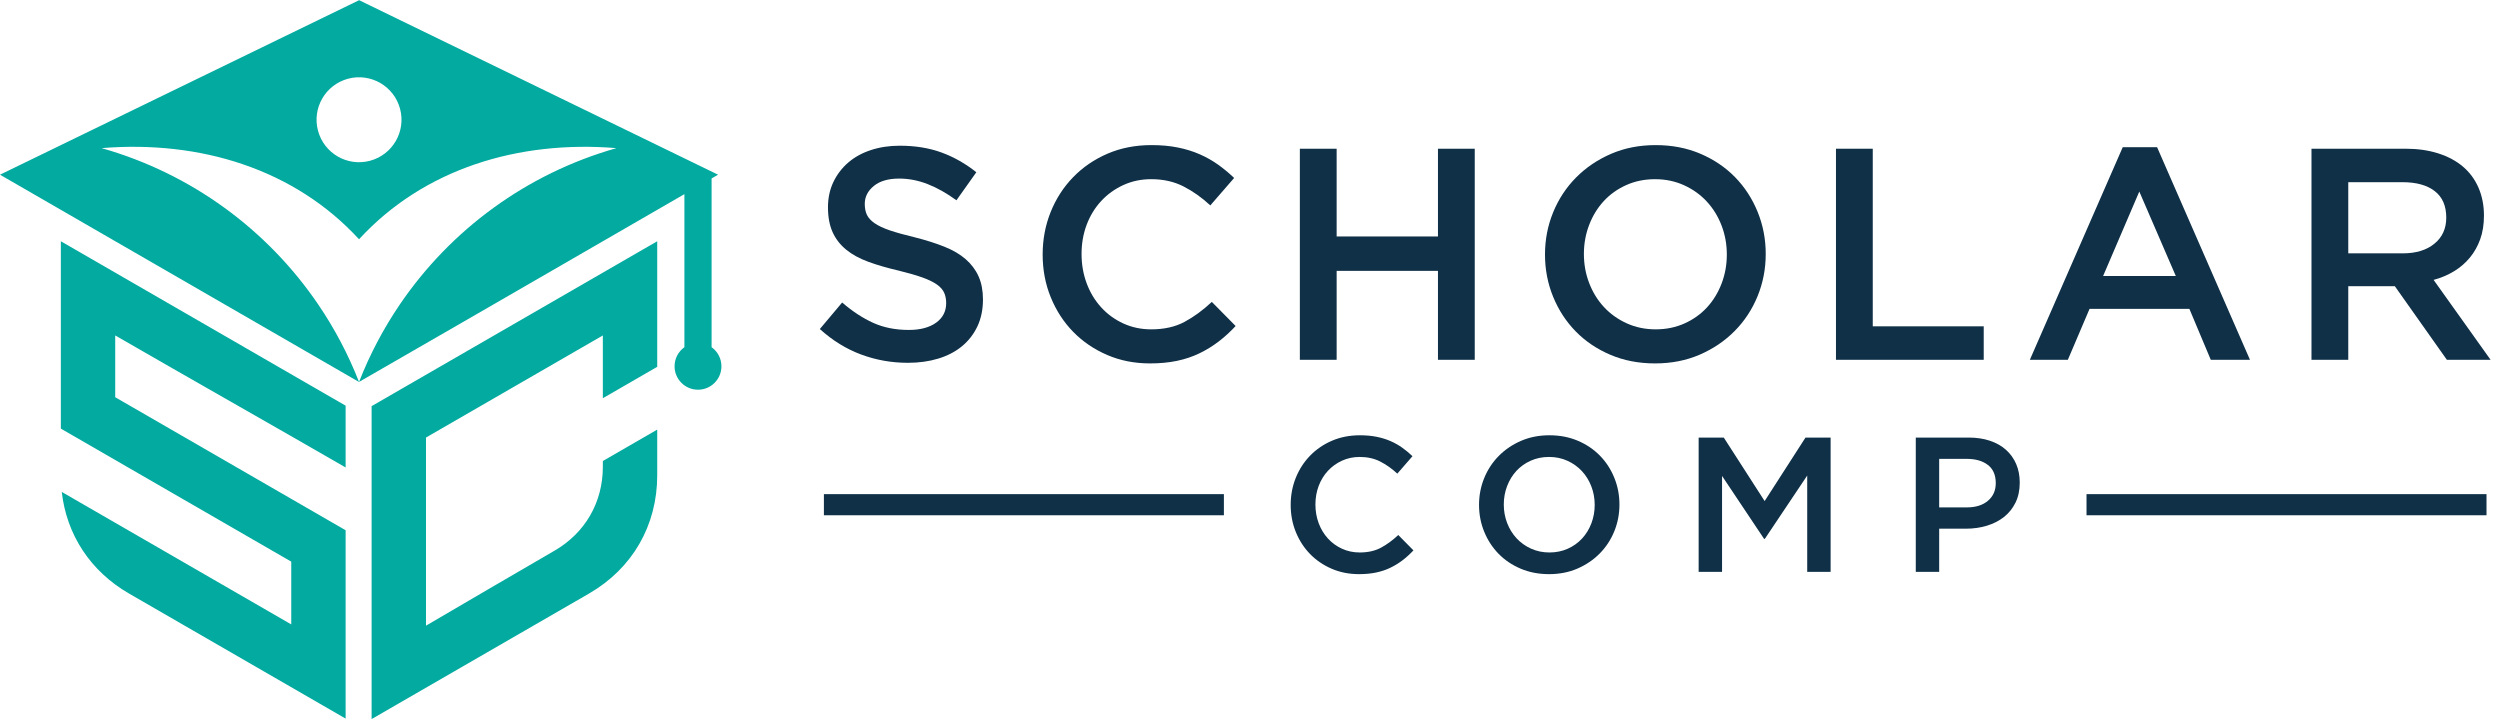 <svg xmlns:inkscape="http://www.inkscape.org/namespaces/inkscape" xmlns:sodipodi="http://sodipodi.sourceforge.net/DTD/sodipodi-0.dtd" xmlns:xlink="http://www.w3.org/1999/xlink" xmlns="http://www.w3.org/2000/svg" xmlns:svg="http://www.w3.org/2000/svg" id="svg1" width="758.572" height="220.854" viewBox="0 0 758.572 220.854"><defs id="defs1"></defs><g id="layer-Pr12"><path id="path1" d="M 149.602,108.765 84.591,71.232 V 0 l 49.479,28.568 c 9.877,5.704 15.532,15.496 15.532,26.902 v 10.419 L 137.225,58.743 V 57.439 c 0,-8.114 -4.023,-15.081 -11.048,-19.136 -9.94,-5.752 -19.486,-11.364 -29.209,-17.044 v 42.827 l 40.257,23.241 V 73.036 l 12.377,7.145 v 14.293 z m 6.189,-24.116 c -1.356,-0.967 -2.239,-2.552 -2.239,-4.344 0,-2.945 2.388,-5.333 5.333,-5.333 2.945,0 5.333,2.388 5.333,5.333 0,1.791 -0.883,3.377 -2.239,4.344 v 38.416 l 1.473,0.851 c -27.194,13.222 -54.481,26.491 -81.71,39.724 L 0,123.916 81.717,76.737 l 0.007,0.004 c -2.442,6.255 -5.567,12.165 -9.288,17.638 -11.559,17.006 -28.868,29.789 -49.313,35.586 22.376,1.84 43.893,-4.731 58.602,-20.744 14.709,16.013 36.226,22.584 58.602,20.744 C 119.884,124.168 102.575,111.385 91.015,94.379 87.295,88.907 84.17,82.998 81.728,76.743 c 0.427,0.199 53.243,30.719 74.062,42.748 z M 78.674,71.34 13.85,108.765 V 66.119 L 66.297,35.837 v -14.29 C 56.624,27.132 37.115,38.397 37.125,38.39 L 14.06,51.706 C 15.168,41.924 20.608,33.631 29.381,28.568 L 78.674,0.109 V 42.983 L 26.226,73.264 V 87.328 C 42.696,77.82 62.203,66.785 78.674,57.275 Z m 12.389,67.586 c -1.382,5.156 -6.682,8.217 -11.839,6.835 -5.157,-1.382 -8.217,-6.683 -6.835,-11.839 1.382,-5.157 6.682,-8.218 11.839,-6.836 5.157,1.382 8.217,6.683 6.835,11.84" style="fill:#02aaa0;fill-opacity:1;fill-rule:evenodd;stroke:none" transform="matrix(1.333,0,0,-1.333,0,218.188)"></path><path id="path2" d="m 566.929,81.782 -12.972,18.189 c 1.693,0.457 3.238,1.11 4.633,1.956 1.396,0.846 2.596,1.876 3.603,3.089 1.007,1.213 1.796,2.608 2.368,4.186 0.572,1.579 0.859,3.375 0.859,5.389 0,2.334 -0.412,4.45 -1.235,6.349 -0.824,1.899 -2.002,3.501 -3.535,4.804 -1.533,1.304 -3.409,2.311 -5.628,3.021 -2.22,0.708 -4.702,1.064 -7.448,1.064 H 526.159 V 81.782 h 8.374 v 16.747 h 10.604 L 556.977,81.782 Z m -10.09,32.362 c 0,-2.482 -0.892,-4.461 -2.688,-5.925 -1.784,-1.476 -4.198,-2.208 -7.229,-2.208 h -12.389 v 16.199 h 12.32 c 3.169,0 5.628,-0.675 7.367,-2.036 1.75,-1.35 2.619,-3.364 2.619,-6.029" style="fill:#0f3047 icc-color(sRGB-IEC61966-2, 0.1, 0.059, 0.188, 0.278);fill-opacity:1;fill-rule:nonzero;stroke:none" transform="matrix(1.333,0,0,-1.333,0,218.188)"></path><path id="path3" d="m 491.017,130.171 h -7.824 l -21.14,-48.389 h 8.648 l 4.942,11.6 h 22.719 l 4.873,-11.6 h 8.923 z m 4.256,-29.308 h -16.542 l 8.236,19.219 z" style="fill:#0f3047 icc-color(sRGB-IEC61966-2, 0.1, 0.059, 0.188, 0.278);fill-opacity:1;fill-rule:nonzero;stroke:none" transform="matrix(1.333,0,0,-1.333,0,218.188)"></path><path id="path4" d="m 417.92,81.782 h 33.632 v 7.619 h -25.259 v 40.427 H 417.92 Z" style="fill:#0f3047 icc-color(sRGB-IEC61966-2, 0.1, 0.059, 0.188, 0.278);fill-opacity:1;fill-rule:nonzero;stroke:none" transform="matrix(1.333,0,0,-1.333,0,218.188)"></path><path id="path5" d="m 401.929,105.873 c 0,3.386 -0.618,6.589 -1.853,9.609 -1.236,3.021 -2.952,5.651 -5.148,7.893 -2.197,2.243 -4.828,4.015 -7.894,5.32 -3.066,1.304 -6.452,1.956 -10.159,1.956 -3.706,0 -7.092,-0.664 -10.158,-1.99 -3.065,-1.327 -5.719,-3.123 -7.962,-5.388 -2.242,-2.265 -3.981,-4.907 -5.217,-7.928 -1.236,-3.02 -1.853,-6.223 -1.853,-9.609 0,-3.386 0.618,-6.589 1.853,-9.61 1.235,-3.02 2.952,-5.651 5.148,-7.893 2.197,-2.242 4.827,-4.015 7.893,-5.319 3.066,-1.304 6.452,-1.956 10.159,-1.956 3.706,0 7.093,0.663 10.159,1.99 3.065,1.327 5.719,3.123 7.962,5.388 2.242,2.265 3.981,4.907 5.217,7.928 1.235,3.02 1.853,6.223 1.853,9.609 z m -8.854,-0.137 c 0,-2.334 -0.401,-4.541 -1.201,-6.624 -0.801,-2.082 -1.911,-3.889 -3.329,-5.422 -1.419,-1.533 -3.123,-2.746 -5.114,-3.638 -1.991,-0.892 -4.176,-1.339 -6.555,-1.339 -2.379,0 -4.575,0.458 -6.589,1.373 -2.013,0.915 -3.741,2.151 -5.182,3.706 -1.441,1.556 -2.562,3.375 -3.363,5.457 -0.801,2.082 -1.202,4.289 -1.202,6.623 0,2.334 0.401,4.541 1.202,6.623 0.801,2.083 1.911,3.889 3.328,5.422 1.419,1.533 3.123,2.746 5.114,3.638 1.99,0.892 4.176,1.339 6.555,1.339 2.379,0 4.575,-0.458 6.589,-1.373 2.013,-0.915 3.74,-2.151 5.182,-3.707 1.441,-1.556 2.563,-3.375 3.364,-5.456 0.801,-2.082 1.201,-4.29 1.201,-6.623" style="fill:#0f3047 icc-color(sRGB-IEC61966-2, 0.1, 0.059, 0.188, 0.278);fill-opacity:1;fill-rule:nonzero;stroke:none" transform="matrix(1.333,0,0,-1.333,0,218.188)"></path><path id="path6" d="M 327.321,102.03 V 81.782 h 8.373 v 48.046 h -8.373 v -19.973 h -23.063 v 19.973 h -8.373 V 81.782 h 8.373 V 102.03 Z" style="fill:#0f3047 icc-color(sRGB-IEC61966-2, 0.1, 0.059, 0.188, 0.278);fill-opacity:1;fill-rule:nonzero;stroke:none" transform="matrix(1.333,0,0,-1.333,0,218.188)"></path><path id="path7" d="m 281.267,89.47 -5.422,5.49 c -2.059,-1.922 -4.142,-3.443 -6.246,-4.564 -2.105,-1.121 -4.622,-1.682 -7.551,-1.682 -2.288,0 -4.403,0.447 -6.348,1.339 -1.945,0.893 -3.626,2.117 -5.045,3.672 -1.419,1.556 -2.517,3.375 -3.295,5.457 -0.778,2.082 -1.167,4.313 -1.167,6.692 0,2.38 0.389,4.599 1.167,6.658 0.777,2.059 1.876,3.854 3.295,5.388 1.419,1.533 3.1,2.746 5.045,3.638 1.945,0.892 4.061,1.339 6.348,1.339 2.746,0 5.194,-0.55 7.345,-1.647 2.151,-1.099 4.187,-2.54 6.108,-4.324 l 5.422,6.246 c -1.144,1.098 -2.357,2.105 -3.637,3.021 -1.282,0.914 -2.677,1.704 -4.187,2.368 -1.51,0.663 -3.169,1.178 -4.976,1.544 -1.808,0.366 -3.81,0.549 -6.006,0.549 -3.66,0 -7.001,-0.652 -10.021,-1.956 -3.021,-1.304 -5.628,-3.089 -7.825,-5.354 -2.197,-2.265 -3.901,-4.908 -5.114,-7.928 -1.213,-3.02 -1.819,-6.246 -1.819,-9.678 0,-3.478 0.618,-6.727 1.853,-9.747 1.235,-3.02 2.94,-5.64 5.114,-7.859 2.173,-2.22 4.747,-3.97 7.722,-5.251 2.974,-1.282 6.223,-1.922 9.747,-1.922 2.242,0 4.289,0.195 6.143,0.584 1.853,0.388 3.557,0.961 5.113,1.716 1.556,0.755 3.008,1.647 4.359,2.677 1.35,1.03 2.642,2.208 3.877,3.535" style="fill:#0f3047 icc-color(sRGB-IEC61966-2, 0.1, 0.059, 0.188, 0.278);fill-opacity:1;fill-rule:nonzero;stroke:none" transform="matrix(1.333,0,0,-1.333,0,218.188)"></path><path id="path8" d="m 196.844,117.267 c 0,1.601 0.686,2.963 2.059,4.084 1.373,1.12 3.295,1.681 5.766,1.681 2.196,0 4.369,-0.423 6.52,-1.269 2.151,-0.847 4.324,-2.071 6.52,-3.672 l 4.531,6.383 c -2.471,1.968 -5.114,3.466 -7.928,4.496 -2.814,1.03 -5.983,1.544 -9.506,1.544 -2.379,0 -4.575,-0.332 -6.578,-0.996 -2.013,-0.664 -3.729,-1.613 -5.159,-2.849 -1.43,-1.236 -2.551,-2.711 -3.375,-4.427 -0.812,-1.716 -1.224,-3.626 -1.224,-5.731 0,-2.243 0.355,-4.142 1.064,-5.697 0.709,-1.556 1.75,-2.883 3.1,-3.981 1.35,-1.098 3.031,-2.013 5.022,-2.745 2.002,-0.732 4.278,-1.396 6.852,-1.991 2.243,-0.549 4.061,-1.075 5.468,-1.578 1.396,-0.503 2.494,-1.041 3.306,-1.613 0.801,-0.572 1.351,-1.2 1.647,-1.887 0.298,-0.686 0.447,-1.464 0.447,-2.334 0,-1.876 -0.767,-3.363 -2.3,-4.461 -1.532,-1.098 -3.603,-1.647 -6.211,-1.647 -3.02,0 -5.719,0.537 -8.1,1.613 -2.379,1.075 -4.736,2.619 -7.069,4.633 l -5.08,-6.04 c 2.883,-2.608 6.018,-4.541 9.404,-5.799 3.386,-1.259 6.932,-1.888 10.638,-1.888 2.517,0 4.827,0.32 6.932,0.962 2.094,0.64 3.901,1.578 5.389,2.814 1.498,1.235 2.665,2.746 3.512,4.53 0.835,1.784 1.258,3.821 1.258,6.108 0,2.014 -0.332,3.764 -0.995,5.251 -0.664,1.488 -1.647,2.792 -2.929,3.912 -1.281,1.121 -2.905,2.071 -4.85,2.849 -1.945,0.778 -4.187,1.488 -6.703,2.128 -2.3,0.549 -4.187,1.075 -5.685,1.578 -1.488,0.503 -2.654,1.052 -3.513,1.647 -0.846,0.595 -1.429,1.235 -1.75,1.922 -0.32,0.686 -0.48,1.51 -0.48,2.471" style="fill:#0f3047 icc-color(sRGB-IEC61966-2, 0.1, 0.059, 0.188, 0.278);fill-opacity:1;fill-rule:nonzero;stroke:none" transform="matrix(1.333,0,0,-1.333,0,218.188)"></path><path id="path9" d="m 321.739,38.404 -3.449,3.493 c -1.31,-1.223 -2.634,-2.191 -3.973,-2.904 -1.339,-0.714 -2.94,-1.069 -4.802,-1.069 -1.456,0 -2.802,0.284 -4.039,0.851 -1.237,0.568 -2.307,1.347 -3.209,2.336 -0.902,0.99 -1.601,2.146 -2.096,3.471 -0.495,1.325 -0.743,2.743 -0.743,4.257 0,1.513 0.247,2.926 0.743,4.235 0.494,1.31 1.193,2.453 2.096,3.428 0.902,0.975 1.972,1.747 3.209,2.314 1.237,0.568 2.583,0.851 4.039,0.851 1.746,0 3.304,-0.349 4.671,-1.048 1.369,-0.698 2.664,-1.615 3.886,-2.751 l 3.449,3.973 c -0.727,0.699 -1.499,1.339 -2.314,1.921 -0.815,0.582 -1.702,1.085 -2.663,1.506 -0.961,0.422 -2.016,0.75 -3.166,0.983 -1.15,0.233 -2.423,0.349 -3.821,0.349 -2.328,0 -4.453,-0.415 -6.374,-1.244 -1.921,-0.829 -3.58,-1.965 -4.977,-3.405 -1.397,-1.441 -2.482,-3.122 -3.252,-5.043 -0.772,-1.921 -1.157,-3.973 -1.157,-6.156 0,-2.212 0.392,-4.279 1.179,-6.199 0.785,-1.921 1.87,-3.588 3.252,-4.999 1.383,-1.412 3.02,-2.525 4.912,-3.34 1.892,-0.816 3.958,-1.223 6.2,-1.223 1.426,0 2.729,0.123 3.907,0.37 1.179,0.248 2.264,0.612 3.253,1.092 0.99,0.48 1.914,1.048 2.773,1.702 0.858,0.655 1.68,1.405 2.467,2.249" style="fill:#0f3047 icc-color(sRGB-IEC61966-2, 0.1, 0.059, 0.188, 0.278);fill-opacity:1;fill-rule:nonzero;stroke:none" transform="matrix(1.333,0,0,-1.333,0,218.188)"></path><path id="path10" d="m 368.631,48.839 c 0,2.154 -0.393,4.192 -1.179,6.112 -0.786,1.921 -1.878,3.595 -3.275,5.021 -1.397,1.426 -3.071,2.554 -5.021,3.384 -1.95,0.829 -4.104,1.244 -6.461,1.244 -2.358,0 -4.512,-0.422 -6.462,-1.266 -1.95,-0.844 -3.639,-1.987 -5.065,-3.428 -1.426,-1.44 -2.533,-3.122 -3.318,-5.042 -0.786,-1.921 -1.179,-3.959 -1.179,-6.113 0,-2.154 0.392,-4.191 1.179,-6.113 0.785,-1.92 1.878,-3.594 3.274,-5.02 1.397,-1.427 3.071,-2.554 5.021,-3.384 1.95,-0.83 4.104,-1.244 6.462,-1.244 2.357,0 4.511,0.421 6.462,1.266 1.95,0.844 3.638,1.986 5.064,3.427 1.427,1.441 2.533,3.122 3.319,5.043 0.785,1.921 1.179,3.959 1.179,6.113 z m -5.632,-0.088 c 0,-1.484 -0.255,-2.889 -0.764,-4.213 -0.509,-1.325 -1.215,-2.474 -2.118,-3.449 -0.902,-0.974 -1.986,-1.746 -3.252,-2.314 -1.266,-0.568 -2.656,-0.851 -4.169,-0.851 -1.514,0 -2.911,0.291 -4.192,0.873 -1.281,0.582 -2.379,1.368 -3.296,2.358 -0.917,0.99 -1.63,2.147 -2.139,3.471 -0.51,1.325 -0.764,2.729 -0.764,4.213 0,1.484 0.255,2.889 0.764,4.213 0.509,1.325 1.215,2.474 2.117,3.45 0.902,0.975 1.986,1.747 3.252,2.314 1.266,0.568 2.657,0.851 4.17,0.851 1.513,0 2.91,-0.291 4.191,-0.873 1.281,-0.582 2.379,-1.369 3.296,-2.358 0.917,-0.989 1.63,-2.147 2.139,-3.47 0.51,-1.325 0.764,-2.729 0.764,-4.214" style="fill:#0f3047 icc-color(sRGB-IEC61966-2, 0.1, 0.059, 0.188, 0.278);fill-opacity:1;fill-rule:nonzero;stroke:none" transform="matrix(1.333,0,0,-1.333,0,218.188)"></path><path id="path11" d="M 411.374,55.432 V 33.514 h 5.327 v 30.563 h -5.72 l -9.3,-14.452 -9.299,14.452 h -5.72 V 33.514 h 5.327 v 21.831 l 9.562,-14.32 h 0.174 z" style="fill:#0f3047 icc-color(sRGB-IEC61966-2, 0.1, 0.059, 0.188, 0.278);fill-opacity:1;fill-rule:nonzero;stroke:none" transform="matrix(1.333,0,0,-1.333,0,218.188)"></path><path id="path12" d="m 459.75,53.816 c 0,1.572 -0.269,2.983 -0.808,4.235 -0.538,1.252 -1.31,2.329 -2.314,3.231 -1.004,0.902 -2.226,1.594 -3.667,2.074 -1.44,0.48 -3.049,0.721 -4.824,0.721 H 436.086 V 33.514 h 5.327 v 9.824 h 6.083 c 1.696,0 3.282,0.225 4.774,0.677 1.484,0.451 2.78,1.113 3.893,1.986 1.106,0.874 1.979,1.965 2.627,3.275 0.64,1.309 0.961,2.824 0.961,4.54 z m -5.458,-0.109 c 0,-1.666 -0.589,-3.005 -1.775,-4.01 -1.179,-1.011 -2.794,-1.513 -4.839,-1.513 h -6.266 v 11.046 h 6.266 c 2.015,0 3.624,-0.458 4.817,-1.382 1.2,-0.917 1.797,-2.3 1.797,-4.141" style="fill:#0f3047 icc-color(sRGB-IEC61966-2, 0.1, 0.059, 0.188, 0.278);fill-opacity:1;fill-rule:nonzero;stroke:none" transform="matrix(1.333,0,0,-1.333,0,218.188)"></path><path id="path13" d="m 187.544,51.2 h 91.05 v -4.809 h -91.05 z m 287.408,0 h 91.05 V 46.392 H 474.952 Z" style="fill:#0f3047 icc-color(sRGB-IEC61966-2, 0.1, 0.059, 0.188, 0.278);fill-opacity:1;fill-rule:evenodd;stroke:none" transform="matrix(1.333,0,0,-1.333,0,218.188)"></path></g></svg>